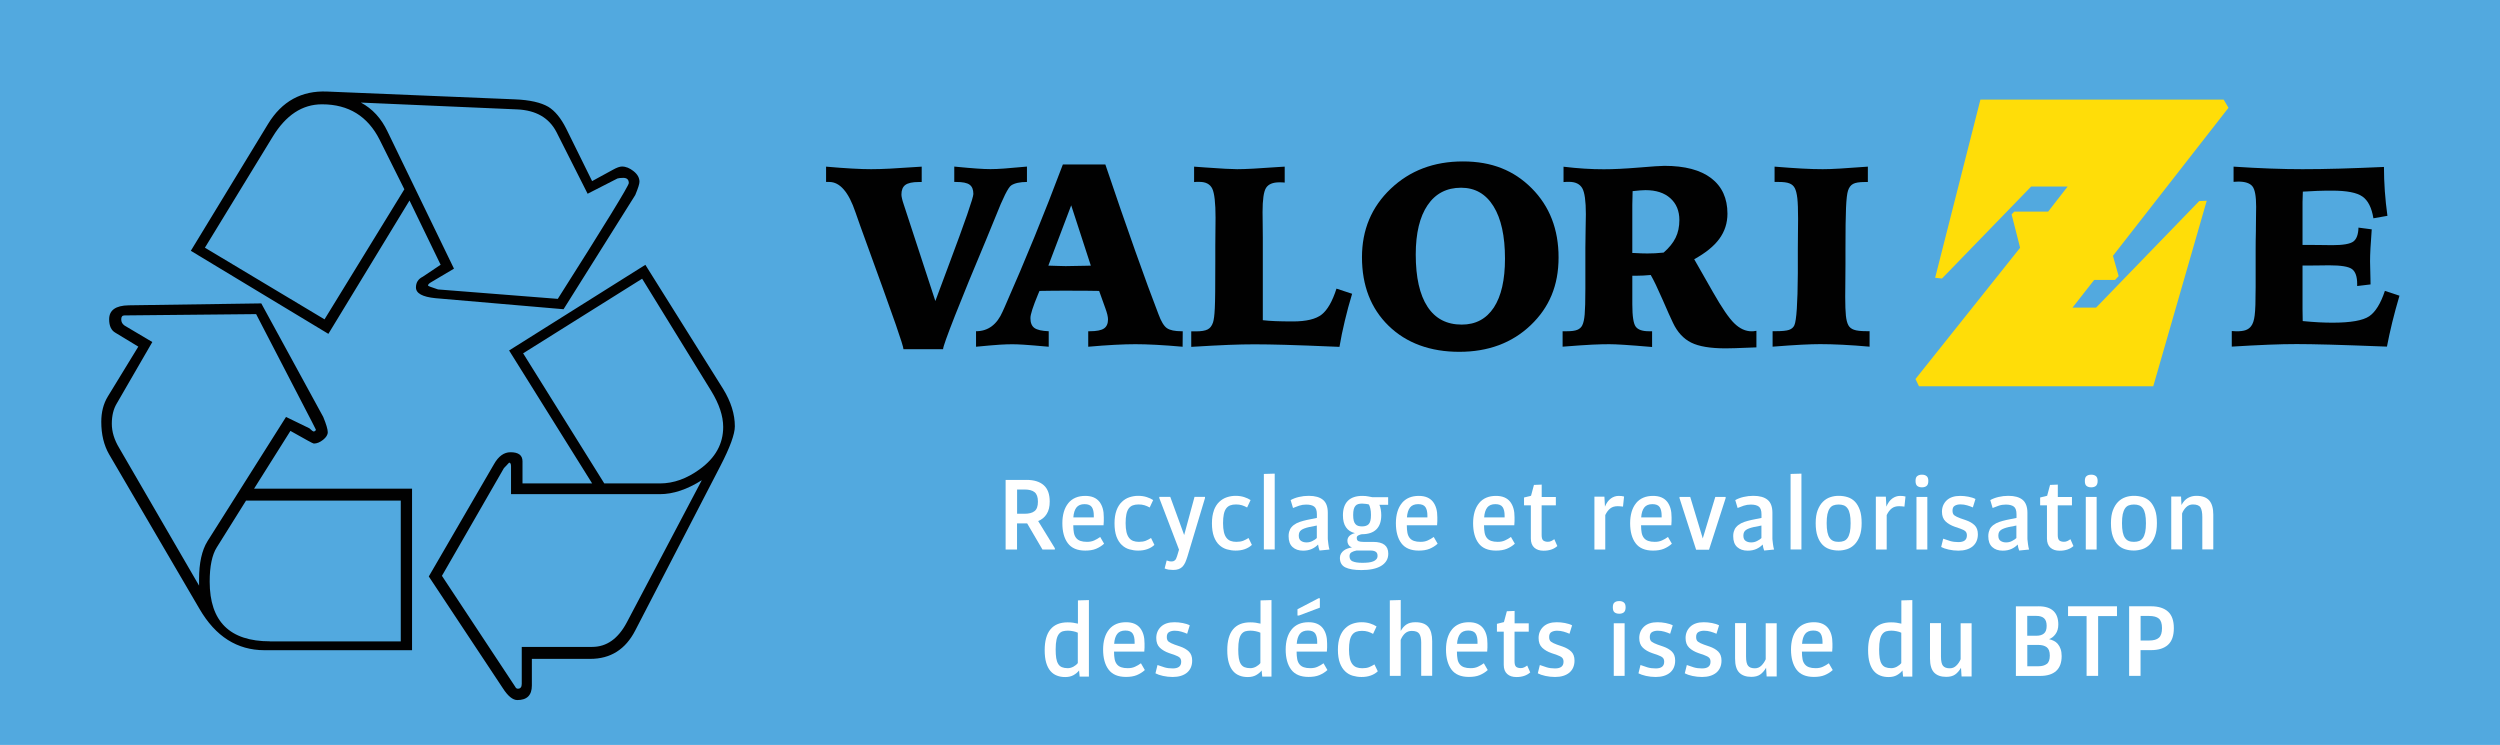 <?xml version="1.0" encoding="UTF-8"?>
<svg id="Calque_1" data-name="Calque 1" xmlns="http://www.w3.org/2000/svg" viewBox="0 0 403.11 120.12">
  <defs>
    <style>
      .cls-1 {
        fill: #010101;
      }

      .cls-1, .cls-2, .cls-3, .cls-4 {
        stroke-width: 0px;
      }

      .cls-2 {
        fill: #ffdd08;
      }

      .cls-3 {
        fill: #52a9df;
      }

      .cls-4 {
        fill: #fff;
      }
    </style>
  </defs>
  <g>
    <g>
      <rect class="cls-3" width="403.11" height="120.12"/>
      <polygon class="cls-2" points="337.98 49.6 334.18 49.6 337.67 45.14 341.04 45.14 341.62 44.52 340.7 41.25 359.33 17.38 358.55 16.06 319.33 16.06 312.03 44.79 313.13 44.91 327.51 30.08 333.39 30.08 330.25 34.12 324.79 34.12 324.36 34.57 325.73 39.95 308.86 61.11 309.42 62.28 347.2 62.28 355.82 32.37 354.61 32.42 337.98 49.6"/>
      <g>
        <path class="cls-1" d="M133.2,26.87c1.55.14,2.95.24,4.19.31,1.24.07,2.27.1,3.08.1.86,0,1.89-.03,3.06-.09s2.87-.17,5.09-.32v2.48h-.49c-1.01,0-1.73.16-2.15.47s-.63.83-.63,1.55c0,.16.03.37.09.63.06.26.13.53.23.81l5.15,15.73c.54-1.45,1.27-3.42,2.2-5.9,2.62-6.99,3.93-10.77,3.93-11.36,0-.71-.2-1.2-.61-1.5s-1.13-.44-2.17-.44h-.3v-2.48c1.6.16,2.83.26,3.68.32.85.06,1.57.09,2.16.09s1.33-.03,2.16-.09c.83-.06,2.07-.17,3.72-.32v2.48c-.56,0-1.06.05-1.48.14s-.78.23-1.05.41c-.48.3-1.32,1.97-2.52,5.02-.63,1.55-1.13,2.79-1.52,3.71-2.05,4.88-3.73,8.96-5.02,12.24-1.29,3.28-1.93,5.09-1.93,5.41v.04h-6.39c0-.27-.42-1.6-1.25-4-.83-2.39-2.75-7.73-5.76-16-.19-.5-.43-1.2-.73-2.08-1.1-3.26-2.51-4.89-4.23-4.89h-.51v-2.48Z"/>
        <path class="cls-1" d="M171.37,26.52h6.86c1.68,4.98,3.28,9.62,4.81,13.92,1.53,4.3,2.77,7.69,3.74,10.18.44,1.21.9,1.97,1.39,2.3.49.33,1.27.49,2.33.49h.21l-.02,2.5c-1.54-.14-2.96-.24-4.26-.31-1.3-.07-2.41-.1-3.35-.1s-2.06.03-3.35.1-2.72.17-4.26.31v-2.5h.26c1.08,0,1.84-.15,2.27-.44.44-.29.66-.78.66-1.48,0-.2-.04-.46-.11-.77-.08-.31-.18-.65-.32-1.02l-1-2.79c-.66-.01-1.38-.02-2.16-.03-.78,0-1.94-.01-3.5-.01-.58,0-1.2,0-1.86.01-.66,0-1.37.02-2.1.03-.06.14-.14.33-.24.57-.81,1.95-1.22,3.22-1.22,3.81,0,.75.21,1.28.64,1.59s1.2.49,2.31.53v2.5c-1.95-.17-3.3-.29-4.04-.33-.74-.05-1.35-.07-1.84-.07-.55,0-1.22.02-2.01.07-.79.05-2.07.16-3.83.33v-2.5c1.94,0,3.38-1.07,4.3-3.2.14-.31.24-.55.32-.71,1.65-3.75,3.26-7.52,4.81-11.32,1.55-3.8,3.08-7.69,4.57-11.66ZM172.72,33.12l-3.68,9.71c.41.01.94.03,1.59.05.64.02,1.05.03,1.21.03.64,0,1.75-.02,3.35-.06.31-.01.54-.02.7-.02l-3.16-9.71Z"/>
        <path class="cls-1" d="M192.52,26.87c.45.02,1.1.07,1.94.14,2.48.18,4.15.27,5.02.27,1.28,0,3.45-.11,6.52-.34.51-.04.9-.07,1.15-.07v2.57c-.11-.01-.23-.02-.34-.03-.11,0-.28-.01-.51-.01-1.07,0-1.78.3-2.16.9s-.56,1.9-.56,3.91c0,.34,0,.97.02,1.88.01.92.02,1.67.02,2.25v13.29c.58.07,1.24.12,2,.15.76.03,1.71.05,2.85.05,2.15,0,3.7-.37,4.64-1.11.94-.74,1.73-2.13,2.39-4.18l2.52.83c-.45,1.49-.85,2.95-1.18,4.37-.34,1.42-.63,2.81-.86,4.19-4.01-.17-6.95-.28-8.83-.33-1.88-.05-3.5-.08-4.87-.08-1.25,0-2.64.03-4.17.09-1.53.06-3.54.17-6.03.32v-2.5h.73c.88,0,1.51-.1,1.91-.31.4-.2.69-.58.87-1.12.14-.42.24-1.19.29-2.3.06-1.11.08-3.58.08-7.41v-2.63c0-.64,0-1.46.02-2.47.01-1.01.02-1.7.02-2.06,0-2.41-.18-3.99-.53-4.71s-1.04-1.09-2.04-1.09c-.24,0-.42,0-.54,0-.12,0-.24.02-.35.03v-2.48Z"/>
        <path class="cls-1" d="M219.61,41.48c0-4.42,1.54-8.1,4.63-11.04,3.09-2.94,6.97-4.41,11.64-4.41s8.23,1.45,11.11,4.34c2.88,2.9,4.32,6.61,4.32,11.14s-1.5,8.07-4.5,10.93-6.84,4.29-11.51,4.29-8.52-1.4-11.39-4.19c-2.87-2.8-4.3-6.49-4.3-11.07ZM235.59,30.27c-2.33,0-4.13.94-5.4,2.81-1.27,1.87-1.91,4.53-1.91,7.96,0,3.68.63,6.48,1.89,8.41,1.26,1.93,3.1,2.89,5.53,2.89,2.24,0,3.96-.92,5.17-2.75,1.2-1.83,1.8-4.46,1.8-7.88,0-3.65-.62-6.47-1.86-8.46-1.24-1.99-2.98-2.98-5.22-2.98Z"/>
        <path class="cls-1" d="M251.97,53.41h.7c.71,0,1.26-.07,1.64-.22.38-.15.65-.39.82-.73.19-.38.32-.96.39-1.75.07-.79.11-2.16.11-4.13v-6.62c0-.79.01-1.78.04-2.98s.04-2.02.04-2.45c0-2.1-.19-3.5-.58-4.18-.39-.68-1.1-1.03-2.14-1.03-.24,0-.42,0-.53.01-.12,0-.24.02-.35.03v-2.48c1.15.14,2.27.24,3.34.31,1.08.07,2.13.1,3.16.1,1.55,0,3.41-.09,5.58-.27,2.17-.18,3.56-.28,4.19-.28,3.28,0,5.8.66,7.54,1.99s2.62,3.24,2.62,5.72c0,1.52-.44,2.87-1.31,4.06-.87,1.19-2.22,2.28-4.05,3.29l3.04,5.33c1.42,2.5,2.56,4.17,3.44,5.02.88.85,1.8,1.27,2.78,1.27.09,0,.18,0,.28-.01.1,0,.26-.03.49-.07v2.67c-.24.01-.58.03-1.01.04-1.92.08-3.23.12-3.95.12-2.47,0-4.32-.31-5.56-.93-1.24-.62-2.22-1.68-2.93-3.18-.35-.72-.91-1.97-1.69-3.77-.78-1.79-1.41-3.11-1.9-3.95-.43.04-.83.07-1.22.09-.39.02-.75.03-1.09.03h-.66v4.58c0,1.93.18,3.14.55,3.63.37.5,1.07.74,2.11.74h.53v2.54c-1.95-.17-3.45-.28-4.5-.35s-1.85-.1-2.41-.1c-.76,0-1.67.02-2.72.07-1.05.05-2.65.16-4.8.33v-2.5ZM263.2,40.79h.13c1.04.06,1.8.08,2.29.08.39,0,.8-.01,1.24-.03.44-.02.9-.06,1.39-.11.88-.76,1.52-1.56,1.93-2.39s.61-1.79.61-2.86c0-1.48-.49-2.65-1.46-3.52-.97-.87-2.31-1.3-4.01-1.3-.19,0-.47.01-.85.04s-.78.07-1.22.12c-.02.77-.04,1.51-.05,2.22,0,.71,0,1.38,0,2.04v5.72Z"/>
        <path class="cls-1" d="M286.15,26.87c1.69.14,3.17.24,4.42.31,1.26.07,2.37.1,3.34.1.71,0,1.64-.03,2.78-.1s2.64-.17,4.49-.31v2.48h-.49c-.89,0-1.52.1-1.9.31s-.64.56-.81,1.08c-.15.46-.26,1.38-.32,2.76s-.09,3.59-.09,6.62v2.46c0,.75,0,1.71-.02,2.88-.01,1.17-.02,1.98-.02,2.41,0,1.36.04,2.37.11,3.03s.2,1.17.38,1.51c.18.35.48.61.92.76.44.16,1.11.23,2.01.23h.51v2.5c-1.54-.14-2.99-.24-4.36-.31-1.36-.07-2.57-.1-3.61-.1-.78,0-1.77.03-2.98.09-1.21.06-2.77.17-4.69.32v-2.5h.62c.94,0,1.62-.07,2.03-.21.41-.14.7-.39.86-.74.34-.75.53-3.54.56-8.39v-3.87c0-.66,0-1.54.02-2.63.01-1.09.02-1.84.02-2.26,0-1.51-.04-2.61-.12-3.33-.08-.71-.22-1.25-.4-1.62-.19-.37-.48-.63-.87-.78-.4-.16-.97-.23-1.72-.23h-.68v-2.48Z"/>
        <path class="cls-1" d="M360.15,26.87c2.08.14,4.07.24,5.96.31,1.89.07,3.61.1,5.15.1,1.87,0,3.86-.03,5.97-.09,2.11-.06,4.5-.15,7.17-.27,0,1.29.05,2.59.14,3.9.09,1.31.24,2.63.42,3.98l-2.26.4c-.28-1.71-.86-2.87-1.77-3.51s-2.54-.95-4.9-.95c-.83,0-1.63.01-2.41.04s-1.55.07-2.3.12c-.03.53-.04,1.1-.05,1.69,0,.59,0,1.45,0,2.57v4.33h1.05c.54,0,1.23,0,2.07.02.84.01,1.4.02,1.69.02,1.74,0,2.87-.2,3.39-.59.52-.39.79-1.14.82-2.24l2.14.28c-.1,1.32-.17,2.36-.21,3.13-.04.77-.06,1.45-.06,2.04,0,.45.02,1.34.06,2.69.01.45.02.79.02,1.02l-2.16.26v-.35c0-1.18-.28-1.97-.83-2.38s-1.78-.61-3.7-.61c-.3,0-.85,0-1.65.02-.8.01-1.46.02-1.97.02h-.66v5.27c0,.56,0,1.14,0,1.75,0,.61.02,1.25.03,1.93.94.09,1.81.16,2.6.2.79.04,1.53.06,2.21.06,2.93,0,4.9-.35,5.92-1.04,1.01-.7,1.85-2.06,2.52-4.09l2.35.78c-.44,1.48-.82,2.91-1.16,4.27-.33,1.37-.62,2.68-.86,3.94-3.9-.15-6.97-.26-9.22-.32-2.25-.06-4.03-.09-5.33-.09s-2.83.03-4.53.1c-1.7.07-3.68.17-5.94.31v-2.51c.1,0,.23,0,.4.02.17.02.29.02.37.02.61,0,1.1-.06,1.47-.19.36-.13.66-.34.88-.64.28-.35.47-.92.57-1.71.11-.79.16-2.31.16-4.58v-6.05c0-.96.01-1.97.04-3.03v-.43c0-.49,0-1.12.02-1.88s.02-1.29.02-1.58c0-1.7-.2-2.8-.61-3.3s-1.17-.75-2.28-.75c-.06,0-.18,0-.36.02s-.31.02-.39.02v-2.49Z"/>
      </g>
    </g>
    <g>
      <path class="cls-4" d="M165.53,77.38c1.19,0,2.11.28,2.76.85.65.57.97,1.45.97,2.66,0,.81-.16,1.47-.49,1.99-.32.52-.78.89-1.37,1.14l2.69,4.38v.21h-2l-2.47-4.22h-1.63v4.22h-1.84v-11.22h3.37ZM166.82,82.41c.36-.28.54-.79.54-1.52s-.18-1.24-.54-1.53c-.36-.29-.9-.43-1.62-.43h-1.2v3.91h1.2c.72,0,1.26-.14,1.62-.43Z"/>
      <path class="cls-4" d="M172.26,81.12c.65-.78,1.56-1.16,2.73-1.16.52,0,.97.08,1.35.24.38.16.69.4.93.7.24.31.42.67.54,1.09s.17.89.17,1.42c0,.17,0,.38,0,.63s-.02.46-.04.66h-4.88c0,.48.04.88.1,1.22.07.34.19.61.37.83.17.21.4.37.69.47.28.1.63.15,1.05.15.44,0,.83-.07,1.17-.23.34-.15.66-.34.96-.56l.63,1.09c-.38.35-.82.62-1.3.82-.49.2-1.07.29-1.74.29-1.29,0-2.22-.4-2.81-1.19-.59-.79-.88-1.87-.88-3.22s.32-2.47.97-3.25ZM176.37,83.15c0-.59-.1-1.05-.31-1.37s-.6-.49-1.18-.49-1.03.18-1.31.54c-.28.36-.45.89-.5,1.6h3.3v-.28Z"/>
      <path class="cls-4" d="M180.03,82.29c.21-.56.5-1.02.86-1.36.36-.35.77-.6,1.22-.75.46-.15.92-.23,1.4-.23.52,0,.98.07,1.39.2.41.13.75.29,1.04.48l-.56,1.2c-.27-.15-.54-.27-.83-.36-.29-.09-.61-.13-.97-.13s-.67.05-.93.15c-.26.1-.48.27-.65.5-.17.24-.3.55-.38.94-.08.39-.12.87-.12,1.43s.05,1.06.14,1.44c.09.38.23.69.41.92.18.23.4.4.67.5.27.1.57.15.92.15.44,0,.81-.06,1.09-.17s.58-.27.87-.45l.54,1.11c-.31.3-.69.53-1.15.69-.45.16-.94.23-1.48.23-.48,0-.94-.07-1.4-.2-.46-.13-.87-.37-1.22-.7-.36-.34-.65-.79-.86-1.35-.21-.57-.32-1.29-.32-2.15,0-.82.11-1.51.32-2.08Z"/>
      <path class="cls-4" d="M188.48,90.49c.13.03.3.04.5.04.16,0,.31-.06.46-.18.15-.12.26-.35.36-.69l.31-1.03-3.18-8.32v-.19h1.77l2.24,6.15,1.67-6.15h1.69v.19l-2.83,9.42c-.12.38-.24.71-.36.98-.13.27-.28.5-.45.67-.17.17-.38.3-.62.39s-.53.13-.88.13c-.23,0-.47-.02-.71-.05-.24-.04-.46-.1-.66-.19l.33-1.29c.12.05.24.08.37.11Z"/>
      <path class="cls-4" d="M195.73,82.29c.21-.56.5-1.02.86-1.36s.77-.6,1.23-.75c.46-.15.92-.23,1.4-.23.52,0,.99.07,1.39.2s.75.29,1.04.48l-.56,1.2c-.27-.15-.55-.27-.83-.36-.29-.09-.61-.13-.97-.13s-.67.05-.93.15c-.26.1-.48.27-.65.5s-.3.55-.38.94c-.08.39-.12.87-.12,1.43s.05,1.06.14,1.44c.09.38.23.69.41.92.18.23.4.4.67.5.27.1.57.15.92.15.44,0,.81-.06,1.1-.17.29-.12.58-.27.87-.45l.54,1.11c-.31.3-.7.53-1.15.69-.45.16-.94.23-1.48.23-.47,0-.94-.07-1.4-.2-.46-.13-.87-.37-1.23-.7s-.65-.79-.86-1.35c-.21-.57-.32-1.29-.32-2.15,0-.82.11-1.51.32-2.08Z"/>
      <path class="cls-4" d="M205.54,76.37v12.23h-1.75v-12.18l1.75-.05Z"/>
      <path class="cls-4" d="M207.99,85.39c.15-.29.36-.54.63-.74.27-.2.58-.37.94-.49.36-.12.75-.23,1.16-.32l1.62-.33v-.57c0-.63-.15-1.05-.44-1.26-.29-.22-.73-.32-1.29-.32-.4,0-.78.06-1.14.18s-.68.25-.98.37l-.38-1.27c.38-.22.83-.39,1.34-.51.51-.12,1.04-.18,1.58-.18,1.02,0,1.79.22,2.3.65.52.43.77,1.13.77,2.08v4.05c0,.14,0,.29.03.47.02.17.04.35.06.52.02.17.05.34.08.5.03.16.06.29.1.39l-1.6.16c-.05-.12-.09-.26-.14-.44-.05-.18-.08-.36-.1-.53-.28.3-.62.54-1.02.72-.4.18-.87.27-1.4.27-.7,0-1.26-.19-1.69-.58-.43-.39-.64-.97-.64-1.75,0-.42.07-.77.23-1.06ZM209.79,87.22c.24.16.53.24.88.24s.66-.07.96-.23c.31-.15.54-.31.7-.47v-2.02l-1.22.24c-.58.13-1.01.29-1.28.48-.27.19-.41.49-.41.9s.12.69.36.85Z"/>
      <path class="cls-4" d="M216.23,89.27c.12-.2.27-.37.45-.5.19-.14.39-.25.63-.33.23-.08.46-.14.69-.17-.25-.09-.44-.24-.56-.43s-.18-.4-.18-.63c0-.32.11-.59.33-.8.22-.21.52-.36.89-.45-.63-.14-1.11-.45-1.44-.93-.34-.48-.5-1.13-.5-1.94,0-1.03.27-1.81.8-2.34.53-.53,1.31-.79,2.34-.79.37,0,.68.03.92.08.24.05.47.1.68.13h2.55v1.23h-1.41c.09.18.17.43.22.75.05.31.08.62.08.92,0,1.01-.26,1.77-.79,2.29-.53.52-1.31.78-2.34.78-.16.02-.34.08-.53.17-.19.09-.29.22-.29.41,0,.28.09.46.28.54s.46.12.83.12h1.56c1.61,0,2.41.63,2.41,1.89,0,.45-.1.84-.31,1.17s-.5.61-.88.83-.83.38-1.36.49c-.53.11-1.13.16-1.79.16-1.14,0-2-.15-2.58-.43-.59-.29-.88-.8-.88-1.53,0-.26.06-.48.17-.68ZM218.11,90.51c.33.16.86.24,1.59.24.35,0,.67-.02.96-.05s.55-.1.76-.18.39-.2.51-.35c.13-.14.19-.33.19-.55,0-.3-.09-.52-.29-.65-.19-.13-.47-.2-.84-.2h-2.26c-.31.06-.58.15-.8.28s-.33.34-.33.63c0,.41.17.69.5.84ZM220.7,84.51c.24-.25.36-.74.36-1.47,0-.41-.03-.75-.1-1.03-.06-.28-.14-.5-.23-.66-.1-.04-.26-.07-.48-.1s-.42-.05-.62-.05c-.24,0-.46.03-.63.08-.18.05-.33.15-.45.29s-.21.33-.27.56c-.06.24-.09.54-.09.91s.03.67.09.91c.06.24.16.43.28.56.12.14.27.24.45.29.18.05.38.08.6.08.49,0,.85-.12,1.09-.37Z"/>
      <path class="cls-4" d="M226.04,81.12c.65-.78,1.56-1.16,2.73-1.16.52,0,.97.08,1.35.24.38.16.69.4.93.7.24.31.42.67.54,1.09s.17.89.17,1.42c0,.17,0,.38,0,.63s-.02.46-.04.66h-4.88c0,.48.04.88.1,1.22.07.34.19.61.37.83.17.21.4.37.69.47.28.1.63.15,1.05.15.44,0,.83-.07,1.17-.23.34-.15.66-.34.96-.56l.63,1.09c-.38.35-.82.62-1.3.82-.49.2-1.07.29-1.74.29-1.29,0-2.22-.4-2.81-1.19-.59-.79-.88-1.87-.88-3.22s.32-2.47.97-3.25ZM230.16,83.15c0-.59-.1-1.05-.31-1.37s-.6-.49-1.18-.49-1.03.18-1.31.54c-.28.36-.45.89-.5,1.6h3.3v-.28Z"/>
      <path class="cls-4" d="M238.49,81.12c.65-.78,1.56-1.16,2.73-1.16.52,0,.97.08,1.35.24.38.16.69.4.93.7.24.31.42.67.54,1.09s.17.89.17,1.42c0,.17,0,.38,0,.63s-.02.46-.04.66h-4.88c0,.48.04.88.1,1.22.07.34.19.61.37.83.17.21.4.37.69.47.28.1.63.15,1.05.15.44,0,.83-.07,1.17-.23.34-.15.66-.34.96-.56l.63,1.09c-.38.35-.82.62-1.3.82-.49.2-1.07.29-1.74.29-1.29,0-2.22-.4-2.81-1.19-.59-.79-.88-1.87-.88-3.22s.32-2.47.97-3.25ZM242.61,83.15c0-.59-.1-1.05-.31-1.37s-.6-.49-1.18-.49-1.03.18-1.31.54c-.28.36-.45.89-.5,1.6h3.3v-.28Z"/>
      <path class="cls-4" d="M245.74,81.47v-1.25l1.13-.28.47-1.75,1.25-.05v2h2.28v1.34h-2.29v4.78c0,.44.08.73.25.88.17.14.42.22.76.22.2,0,.38-.04.56-.13.17-.09.33-.18.47-.29l.49,1.11c-.56.5-1.3.75-2.22.75-.63,0-1.12-.16-1.49-.49-.37-.33-.56-.82-.56-1.48v-5.35h-1.08Z"/>
      <path class="cls-4" d="M258.7,80.07l.09,1.62c.24-.59.56-1.03.95-1.31.39-.28.81-.42,1.26-.42.35,0,.64.03.87.1l-.17,1.63c-.13-.02-.27-.04-.43-.05-.16-.01-.3-.02-.43-.02-.49,0-.88.12-1.19.36-.31.24-.58.59-.81,1.07v5.56h-1.75v-8.53h1.62Z"/>
      <path class="cls-4" d="M263.81,81.12c.65-.78,1.56-1.16,2.73-1.16.52,0,.97.08,1.35.24.38.16.69.4.93.7.24.31.42.67.54,1.09s.17.89.17,1.42c0,.17,0,.38,0,.63s-.02.46-.04.66h-4.88c0,.48.04.88.1,1.22.07.34.19.61.37.83.17.21.4.37.69.47.28.1.63.15,1.05.15.44,0,.83-.07,1.17-.23.34-.15.66-.34.96-.56l.63,1.09c-.38.35-.82.62-1.3.82-.49.2-1.07.29-1.74.29-1.29,0-2.22-.4-2.81-1.19-.59-.79-.88-1.87-.88-3.22s.32-2.47.97-3.25ZM267.93,83.15c0-.59-.1-1.05-.31-1.37s-.6-.49-1.18-.49-1.03.18-1.31.54c-.28.36-.45.89-.5,1.6h3.3v-.28Z"/>
      <path class="cls-4" d="M270.8,80.13h1.74l2.02,6.69,2.02-6.69h1.67v.19l-2.68,8.32h-2.08l-2.68-8.32v-.19Z"/>
      <path class="cls-4" d="M279.68,85.39c.15-.29.36-.54.63-.74.27-.2.58-.37.94-.49.36-.12.75-.23,1.16-.32l1.62-.33v-.57c0-.63-.15-1.05-.44-1.26-.29-.22-.73-.32-1.29-.32-.4,0-.78.06-1.14.18s-.68.25-.98.37l-.38-1.27c.38-.22.83-.39,1.34-.51.51-.12,1.04-.18,1.58-.18,1.02,0,1.79.22,2.3.65.52.43.77,1.13.77,2.08v4.05c0,.14,0,.29.03.47.02.17.04.35.06.52.02.17.05.34.08.5.03.16.06.29.1.39l-1.6.16c-.05-.12-.09-.26-.14-.44-.05-.18-.08-.36-.1-.53-.28.3-.62.54-1.02.72-.4.18-.87.27-1.4.27-.7,0-1.26-.19-1.69-.58-.43-.39-.64-.97-.64-1.75,0-.42.07-.77.23-1.06ZM281.48,87.22c.24.16.53.24.88.24s.66-.07.96-.23c.31-.15.54-.31.7-.47v-2.02l-1.22.24c-.58.13-1.01.29-1.28.48-.27.19-.41.49-.41.9s.12.69.36.85Z"/>
      <path class="cls-4" d="M290.47,76.37v12.23h-1.75v-12.18l1.75-.05Z"/>
      <path class="cls-4" d="M293.09,82.27c.21-.56.5-1.02.84-1.36s.74-.59,1.18-.74.89-.22,1.36-.22c.51,0,.99.07,1.44.21.45.14.85.38,1.18.72s.6.8.8,1.36.29,1.27.29,2.12-.11,1.53-.32,2.09-.5,1.02-.84,1.36-.74.59-1.19.74c-.45.14-.9.22-1.36.22-.51,0-.99-.07-1.43-.21s-.84-.38-1.17-.72-.6-.79-.8-1.36c-.2-.56-.3-1.27-.3-2.13s.11-1.53.32-2.09ZM297.31,87.23c.24-.09.44-.26.6-.49.16-.23.28-.54.37-.93.08-.39.12-.87.12-1.45s-.04-1.06-.12-1.45c-.08-.39-.2-.7-.37-.93-.16-.23-.36-.39-.6-.49-.24-.09-.52-.14-.84-.14s-.61.05-.84.14c-.24.09-.44.25-.6.49-.16.23-.28.54-.37.93-.08.39-.12.87-.12,1.45s.04,1.06.12,1.45c.08.39.2.7.37.93.16.23.36.39.6.49s.52.14.84.14.61-.05.84-.14Z"/>
      <path class="cls-4" d="M304.08,80.07l.09,1.62c.24-.59.56-1.03.95-1.31.39-.28.81-.42,1.26-.42.35,0,.64.03.87.1l-.17,1.63c-.13-.02-.27-.04-.43-.05-.16-.01-.3-.02-.43-.02-.49,0-.88.12-1.19.36-.31.24-.58.59-.81,1.07v5.56h-1.75v-8.53h1.62Z"/>
      <path class="cls-4" d="M309.15,78.36c-.18-.14-.28-.41-.28-.81s.09-.65.28-.79c.19-.15.43-.22.75-.22s.55.07.74.22c.19.14.29.41.29.79s-.09.66-.29.81c-.19.15-.44.22-.74.22s-.56-.07-.75-.22ZM310.77,80.13v8.48h-1.75v-8.48h1.75Z"/>
      <path class="cls-4" d="M314.43,87.23c.4.12.85.18,1.35.18.92,0,1.37-.36,1.37-1.08,0-.29-.08-.51-.24-.66-.16-.15-.43-.29-.8-.42l-.9-.31c-.61-.21-1.11-.5-1.5-.87-.39-.37-.58-.89-.58-1.56,0-.74.26-1.35.76-1.83.51-.48,1.23-.72,2.17-.72.43,0,.87.04,1.33.13s.84.21,1.14.37l-.42,1.36c-.29-.13-.6-.24-.94-.34-.34-.1-.69-.15-1.06-.15-.35,0-.65.07-.9.21-.26.14-.38.41-.38.8,0,.36.1.61.3.76.2.15.52.31.96.47l.9.31c.58.2,1.05.47,1.4.81.35.34.53.83.53,1.45,0,.83-.28,1.48-.83,1.95-.56.46-1.33.7-2.31.7-.53,0-1.05-.06-1.56-.17s-.92-.26-1.22-.42l.33-1.34c.34.13.7.25,1.1.37Z"/>
      <path class="cls-4" d="M320.8,85.39c.15-.29.36-.54.63-.74.27-.2.58-.37.94-.49s.75-.23,1.16-.32l1.62-.33v-.57c0-.63-.15-1.05-.44-1.26-.3-.22-.73-.32-1.29-.32-.41,0-.79.06-1.14.18-.35.12-.68.25-.98.37l-.38-1.27c.38-.22.83-.39,1.34-.51.51-.12,1.04-.18,1.58-.18,1.02,0,1.79.22,2.3.65s.77,1.13.77,2.08v4.05c0,.14,0,.29.03.47.02.17.04.35.06.52.02.17.05.34.08.5.03.16.06.29.1.39l-1.6.16c-.05-.12-.09-.26-.14-.44-.05-.18-.08-.36-.1-.53-.28.3-.62.54-1.02.72-.4.18-.86.27-1.4.27-.69,0-1.26-.19-1.68-.58-.43-.39-.64-.97-.64-1.75,0-.42.08-.77.23-1.06ZM322.59,87.22c.24.16.53.24.88.24s.66-.07.96-.23.54-.31.7-.47v-2.02l-1.22.24c-.58.13-1,.29-1.28.48-.27.19-.41.49-.41.9s.12.69.36.85Z"/>
      <path class="cls-4" d="M328.96,81.47v-1.25l1.13-.28.47-1.75,1.25-.05v2h2.28v1.34h-2.29v4.78c0,.44.08.73.25.88.17.14.42.22.76.22.2,0,.38-.04.56-.13s.33-.18.47-.29l.49,1.11c-.56.5-1.3.75-2.22.75-.63,0-1.12-.16-1.49-.49-.37-.33-.56-.82-.56-1.48v-5.35h-1.08Z"/>
      <path class="cls-4" d="M336.45,78.36c-.19-.14-.28-.41-.28-.81s.09-.65.28-.79c.18-.15.43-.22.75-.22s.55.07.74.22c.19.14.29.41.29.79s-.1.66-.29.81c-.19.15-.44.22-.74.22s-.56-.07-.75-.22ZM338.07,80.13v8.48h-1.75v-8.48h1.75Z"/>
      <path class="cls-4" d="M340.7,82.27c.21-.56.5-1.02.84-1.36s.74-.59,1.18-.74.89-.22,1.36-.22c.51,0,.99.07,1.44.21.45.14.85.38,1.18.72s.6.8.8,1.36.29,1.27.29,2.12-.11,1.53-.32,2.09-.5,1.02-.84,1.36-.74.59-1.19.74c-.45.14-.9.22-1.36.22-.51,0-.99-.07-1.43-.21s-.84-.38-1.17-.72-.6-.79-.8-1.36c-.2-.56-.3-1.27-.3-2.13s.11-1.53.32-2.09ZM344.93,87.23c.24-.09.44-.26.6-.49.16-.23.28-.54.37-.93.08-.39.12-.87.12-1.45s-.04-1.06-.12-1.45c-.08-.39-.2-.7-.37-.93-.16-.23-.36-.39-.6-.49-.24-.09-.52-.14-.84-.14s-.61.05-.84.14c-.24.09-.44.25-.6.49-.16.23-.28.54-.37.93-.08.39-.12.87-.12,1.45s.04,1.06.12,1.45c.08.39.2.7.37.93.16.23.36.39.6.49s.52.14.84.14.61-.05.84-.14Z"/>
      <path class="cls-4" d="M351.68,80.07l.07,1.36c.28-.52.62-.9,1.03-1.13.4-.23.86-.35,1.37-.35.95,0,1.64.25,2.08.75.44.5.65,1.27.65,2.28v5.61h-1.77v-5.2c0-.72-.1-1.24-.29-1.56-.2-.33-.61-.49-1.23-.49-.42,0-.78.15-1.08.44-.3.3-.52.63-.66,1.02v5.79h-1.75v-8.53h1.6Z"/>
      <path class="cls-4" d="M170.41,108.93c-.4-.15-.75-.4-1.04-.74-.29-.34-.52-.79-.68-1.34-.16-.55-.24-1.22-.24-2.02,0-1.48.31-2.6.93-3.35.62-.75,1.54-1.13,2.77-1.13.34,0,.63.02.9.06.26.04.51.09.76.15v-3.75l1.77-.05v12.34h-1.49l-.1-.99c-.22.29-.52.54-.89.75-.38.21-.82.31-1.33.31s-.93-.07-1.34-.23ZM173.08,107.5c.29-.16.53-.35.71-.58v-4.9c-.21-.1-.46-.18-.76-.24-.3-.06-.58-.09-.84-.09-.3,0-.57.04-.81.1-.24.07-.44.21-.62.42-.17.21-.31.51-.4.91s-.14.93-.14,1.59c0,.56.03,1.03.09,1.41.06.38.17.69.32.94.15.24.35.42.6.52s.56.16.93.16c.31,0,.61-.08.9-.23Z"/>
      <path class="cls-4" d="M178.83,101.49c.65-.78,1.56-1.16,2.73-1.16.52,0,.97.08,1.35.24.38.16.69.4.93.7.24.31.42.67.54,1.09s.17.89.17,1.42c0,.17,0,.38,0,.63s-.02.46-.04.66h-4.88c0,.48.04.88.1,1.22.07.34.19.61.37.83.17.21.4.37.69.47.28.1.63.15,1.05.15.44,0,.83-.07,1.17-.23.34-.15.66-.34.96-.56l.63,1.09c-.38.35-.82.62-1.3.82-.49.2-1.07.29-1.74.29-1.29,0-2.22-.4-2.81-1.19-.59-.79-.88-1.87-.88-3.22s.32-2.47.97-3.25ZM182.95,103.53c0-.59-.1-1.05-.31-1.37s-.6-.49-1.18-.49-1.03.18-1.31.54c-.28.36-.45.89-.5,1.6h3.3v-.28Z"/>
      <path class="cls-4" d="M187.74,107.6c.4.12.85.18,1.35.18.92,0,1.37-.36,1.37-1.08,0-.29-.08-.51-.24-.66-.16-.15-.43-.29-.8-.42l-.9-.31c-.61-.21-1.11-.5-1.5-.87-.39-.37-.58-.89-.58-1.56,0-.74.26-1.35.76-1.83.51-.48,1.23-.72,2.17-.72.43,0,.87.04,1.33.13s.84.21,1.14.37l-.42,1.36c-.29-.13-.6-.24-.94-.34-.34-.1-.69-.15-1.06-.15-.35,0-.65.07-.9.21-.26.14-.38.41-.38.8,0,.36.1.61.3.76.2.15.52.31.96.47l.9.31c.58.2,1.05.47,1.4.81.35.34.53.83.53,1.45,0,.83-.28,1.48-.83,1.95-.56.46-1.33.7-2.31.7-.53,0-1.05-.06-1.56-.17s-.92-.26-1.22-.42l.33-1.34c.34.13.7.25,1.1.37Z"/>
      <path class="cls-4" d="M199.85,108.93c-.4-.15-.75-.4-1.04-.74-.29-.34-.52-.79-.68-1.34-.16-.55-.24-1.22-.24-2.02,0-1.48.31-2.6.93-3.35.62-.75,1.54-1.13,2.77-1.13.34,0,.63.02.9.06.26.04.51.09.76.15v-3.75l1.77-.05v12.34h-1.49l-.1-.99c-.22.29-.52.54-.89.75-.38.21-.82.31-1.33.31s-.93-.07-1.34-.23ZM202.52,107.5c.29-.16.53-.35.71-.58v-4.9c-.21-.1-.46-.18-.76-.24-.3-.06-.58-.09-.84-.09-.3,0-.57.04-.81.1-.24.07-.44.21-.62.42-.17.21-.31.51-.4.91s-.14.93-.14,1.59c0,.56.03,1.03.09,1.41.06.38.17.69.32.94.15.24.35.42.6.52s.56.16.93.16c.31,0,.61-.08.9-.23Z"/>
      <path class="cls-4" d="M208.27,101.49c.65-.78,1.56-1.16,2.73-1.16.52,0,.97.08,1.35.24.38.16.69.4.93.7.24.31.42.67.54,1.09s.17.89.17,1.42c0,.17,0,.38,0,.63s-.02.46-.04.66h-4.88c0,.48.04.88.1,1.22.07.34.19.61.37.83.17.21.4.37.69.47.28.1.63.15,1.05.15.44,0,.83-.07,1.17-.23.34-.15.66-.34.96-.56l.63,1.09c-.38.35-.82.62-1.3.82-.49.2-1.07.29-1.74.29-1.29,0-2.22-.4-2.81-1.19-.59-.79-.88-1.87-.88-3.22s.32-2.47.97-3.25ZM212.39,103.53c0-.59-.1-1.05-.31-1.37s-.6-.49-1.18-.49-1.03.18-1.31.54c-.28.36-.45.89-.5,1.6h3.3v-.28ZM212.6,96.47h.22v1.51l-3.37,1.27h-.24v-1.01l3.39-1.77Z"/>
      <path class="cls-4" d="M216.05,102.67c.21-.56.5-1.02.86-1.36.36-.35.77-.6,1.22-.75.46-.15.92-.23,1.4-.23.52,0,.98.07,1.39.2.41.13.75.29,1.04.48l-.56,1.2c-.27-.15-.54-.27-.83-.36-.29-.09-.61-.13-.97-.13s-.67.05-.93.15c-.26.1-.48.27-.65.5-.17.24-.3.55-.38.94-.08.39-.12.87-.12,1.43s.05,1.06.14,1.44c.09.38.23.69.41.92.18.23.4.4.67.5.27.1.57.15.92.15.44,0,.81-.06,1.09-.17s.58-.27.87-.45l.54,1.11c-.31.3-.69.53-1.15.69-.45.16-.94.23-1.48.23-.48,0-.94-.07-1.4-.2-.46-.13-.87-.37-1.22-.7-.36-.34-.65-.79-.86-1.35-.21-.57-.32-1.29-.32-2.15,0-.82.11-1.51.32-2.08Z"/>
      <path class="cls-4" d="M225.86,96.75v4.99c.27-.49.59-.84.96-1.07.38-.23.84-.34,1.4-.34.96,0,1.65.25,2.08.76.42.51.63,1.27.63,2.29v5.59h-1.77v-5.35c0-.66-.11-1.14-.32-1.44s-.62-.45-1.21-.45c-.43,0-.79.14-1.09.41-.29.27-.52.62-.69,1.05v5.79h-1.75v-12.18l1.75-.05Z"/>
      <path class="cls-4" d="M234.12,101.49c.65-.78,1.56-1.16,2.73-1.16.52,0,.97.08,1.35.24.38.16.69.4.93.7.24.31.42.67.54,1.09s.17.89.17,1.42c0,.17,0,.38,0,.63s-.02.46-.04.66h-4.88c0,.48.04.88.1,1.22s.19.61.37.83c.17.21.4.37.69.47s.63.15,1.05.15c.44,0,.83-.07,1.17-.23s.66-.34.96-.56l.63,1.09c-.38.35-.82.62-1.3.82s-1.07.29-1.74.29c-1.29,0-2.22-.4-2.81-1.19-.58-.79-.88-1.87-.88-3.22s.32-2.47.97-3.25ZM238.24,103.53c0-.59-.1-1.05-.31-1.37s-.6-.49-1.18-.49-1.03.18-1.31.54c-.28.36-.45.89-.5,1.6h3.3v-.28Z"/>
      <path class="cls-4" d="M241.37,101.84v-1.25l1.13-.28.47-1.75,1.25-.05v2h2.28v1.34h-2.29v4.78c0,.44.08.73.25.88.17.14.42.22.76.22.2,0,.38-.04.56-.13s.33-.18.47-.29l.49,1.11c-.56.5-1.3.75-2.22.75-.63,0-1.12-.16-1.49-.49-.37-.33-.56-.82-.56-1.48v-5.35h-1.08Z"/>
      <path class="cls-4" d="M249.39,107.6c.4.12.85.18,1.35.18.92,0,1.37-.36,1.37-1.08,0-.29-.08-.51-.24-.66-.16-.15-.43-.29-.8-.42l-.9-.31c-.61-.21-1.11-.5-1.5-.87-.39-.37-.58-.89-.58-1.56,0-.74.26-1.35.76-1.83.51-.48,1.23-.72,2.17-.72.43,0,.87.04,1.33.13s.84.21,1.14.37l-.42,1.36c-.29-.13-.6-.24-.94-.34-.34-.1-.69-.15-1.06-.15-.35,0-.65.07-.9.21-.26.14-.38.41-.38.8,0,.36.1.61.3.76.2.15.52.31.96.47l.9.31c.58.2,1.05.47,1.4.81.35.34.53.83.53,1.45,0,.83-.28,1.48-.83,1.95-.56.46-1.33.7-2.31.7-.53,0-1.05-.06-1.56-.17s-.92-.26-1.22-.42l.33-1.34c.34.13.7.25,1.1.37Z"/>
      <path class="cls-4" d="M260.34,98.74c-.19-.14-.28-.41-.28-.81s.09-.65.28-.79c.18-.15.43-.22.75-.22s.55.07.74.22c.19.14.29.41.29.79s-.1.66-.29.81c-.19.15-.44.22-.74.22s-.56-.07-.75-.22ZM261.96,100.5v8.48h-1.75v-8.48h1.75Z"/>
      <path class="cls-4" d="M265.62,107.6c.4.12.85.18,1.35.18.92,0,1.37-.36,1.37-1.08,0-.29-.08-.51-.24-.66-.16-.15-.43-.29-.8-.42l-.9-.31c-.61-.21-1.12-.5-1.5-.87-.39-.37-.58-.89-.58-1.56,0-.74.26-1.35.76-1.83.51-.48,1.23-.72,2.17-.72.43,0,.87.04,1.33.13.46.09.84.21,1.14.37l-.42,1.36c-.29-.13-.6-.24-.94-.34-.34-.1-.69-.15-1.06-.15-.35,0-.65.07-.9.21-.26.14-.38.41-.38.8,0,.36.1.61.3.76.2.15.52.31.96.47l.9.31c.58.2,1.05.47,1.4.81.35.34.53.83.53,1.45,0,.83-.28,1.48-.83,1.95-.56.46-1.33.7-2.31.7-.53,0-1.05-.06-1.56-.17-.51-.12-.92-.26-1.22-.42l.33-1.34c.34.13.7.25,1.1.37Z"/>
      <path class="cls-4" d="M273.09,107.6c.4.12.85.18,1.35.18.92,0,1.37-.36,1.37-1.08,0-.29-.08-.51-.24-.66-.16-.15-.43-.29-.8-.42l-.9-.31c-.61-.21-1.11-.5-1.5-.87-.39-.37-.58-.89-.58-1.56,0-.74.26-1.35.76-1.83.51-.48,1.23-.72,2.17-.72.43,0,.87.04,1.33.13s.84.21,1.14.37l-.42,1.36c-.29-.13-.6-.24-.94-.34-.34-.1-.69-.15-1.06-.15-.35,0-.65.07-.9.21-.26.14-.38.41-.38.8,0,.36.1.61.3.76.2.15.52.31.96.47l.9.31c.58.2,1.05.47,1.4.81.35.34.53.83.53,1.45,0,.83-.28,1.48-.83,1.95-.56.46-1.33.7-2.31.7-.53,0-1.05-.06-1.56-.17s-.92-.26-1.22-.42l.33-1.34c.34.13.7.25,1.1.37Z"/>
      <path class="cls-4" d="M281.54,100.5v5.35c0,.74.11,1.25.33,1.51.22.27.58.4,1.09.4.4,0,.76-.14,1.05-.43s.53-.63.7-1.03v-5.8h1.77v8.58h-1.62l-.09-1.41c-.28.49-.6.85-.96,1.1-.37.25-.84.37-1.43.37-.85,0-1.49-.23-1.94-.69s-.67-1.21-.67-2.25v-5.72h1.75Z"/>
      <path class="cls-4" d="M289.75,101.49c.65-.78,1.56-1.16,2.73-1.16.52,0,.97.08,1.35.24.38.16.69.4.93.7.24.31.42.67.54,1.09s.17.89.17,1.42c0,.17,0,.38,0,.63s-.02.46-.04.66h-4.88c0,.48.04.88.1,1.22s.19.61.37.83c.17.21.4.37.69.47s.63.15,1.05.15c.44,0,.83-.07,1.17-.23s.66-.34.96-.56l.63,1.09c-.38.35-.82.62-1.3.82s-1.07.29-1.74.29c-1.29,0-2.22-.4-2.81-1.19-.58-.79-.88-1.87-.88-3.22s.32-2.47.97-3.25ZM293.87,103.53c0-.59-.1-1.05-.31-1.37s-.6-.49-1.18-.49-1.03.18-1.31.54c-.28.36-.45.89-.5,1.6h3.3v-.28Z"/>
      <path class="cls-4" d="M303.18,108.93c-.4-.15-.75-.4-1.04-.74-.29-.34-.52-.79-.68-1.34-.16-.55-.24-1.22-.24-2.02,0-1.48.31-2.6.93-3.35.62-.75,1.54-1.13,2.77-1.13.34,0,.63.02.9.06.26.04.51.09.76.15v-3.75l1.77-.05v12.34h-1.49l-.1-.99c-.22.29-.52.54-.89.75-.38.21-.82.31-1.33.31s-.93-.07-1.34-.23ZM305.86,107.5c.29-.16.53-.35.71-.58v-4.9c-.21-.1-.46-.18-.76-.24-.3-.06-.58-.09-.84-.09-.3,0-.57.04-.81.1-.24.07-.44.21-.62.42-.17.21-.31.51-.4.91s-.14.93-.14,1.59c0,.56.03,1.03.09,1.41.06.38.17.69.32.94.15.24.35.42.6.52s.56.16.93.16c.31,0,.61-.08.9-.23Z"/>
      <path class="cls-4" d="M312.97,100.5v5.35c0,.74.11,1.25.33,1.51.22.27.59.4,1.09.4.41,0,.76-.14,1.05-.43.3-.28.53-.63.7-1.03v-5.8h1.77v8.58h-1.62l-.09-1.41c-.28.49-.6.85-.96,1.1s-.84.37-1.43.37c-.85,0-1.49-.23-1.94-.69-.44-.46-.67-1.21-.67-2.25v-5.72h1.75Z"/>
      <path class="cls-4" d="M328.69,97.76c1.08,0,1.88.25,2.41.75.53.5.79,1.23.79,2.18,0,.63-.15,1.14-.45,1.55-.3.41-.65.68-1.04.82.26.06.51.15.76.27s.47.29.65.51c.19.22.34.49.45.81s.17.7.17,1.14c0,1.05-.29,1.85-.88,2.39-.59.54-1.46.81-2.61.81h-3.89v-11.22h3.65ZM329.58,102.14c.29-.24.43-.65.43-1.22s-.14-.99-.43-1.24c-.29-.25-.69-.37-1.22-.37h-1.48v3.2h1.48c.52,0,.93-.12,1.22-.37ZM330.02,107.07c.33-.24.5-.7.5-1.36s-.17-1.1-.5-1.35-.79-.37-1.36-.37h-1.77v3.44h1.77c.58,0,1.03-.12,1.36-.37Z"/>
      <path class="cls-4" d="M333.46,99.34v-1.58h7.89v1.58h-3.04v9.64h-1.86v-9.64h-2.99Z"/>
      <path class="cls-4" d="M346.85,97.76c1.19,0,2.1.29,2.73.86.63.57.94,1.46.94,2.67s-.31,2.11-.94,2.68c-.63.57-1.53.86-2.73.86h-1.7v4.15h-1.84v-11.22h3.54ZM348.11,102.83c.34-.3.5-.82.5-1.55s-.17-1.24-.5-1.53c-.34-.29-.86-.43-1.58-.43h-1.37v3.96h1.37c.72,0,1.25-.15,1.58-.45Z"/>
    </g>
  </g>
  <path class="cls-1" d="M97.41,77.95h9c2.2,0,4.34-.77,6.43-2.3,2.51-1.81,3.77-4.08,3.77-6.8,0-1.78-.65-3.71-1.93-5.81l-11.14-18.1-19.19,12.03,13.08,20.97M84.13,104.31h11.35c2.34,0,4.2-1.32,5.6-3.97l12.08-22.91c-2.37,1.5-4.62,2.25-6.75,2.25h-24.01v-4.5c0-.38-.1-.58-.31-.58-.18.18-.46.47-.84.89l-9.99,17.36,11.82,17.89c.1.21.24.31.42.31.42,0,.63-.26.63-.78v-5.96h0ZM84.23,77.95h11.25l-13.39-21.44,21.97-13.81,12.55,20.03c1.26,2.06,1.88,4.06,1.88,6.01,0,1.26-.78,3.4-2.35,6.43l-13.7,26.47c-1.57,3.07-3.99,4.6-7.27,4.6h-9.41v4.29c0,1.57-.78,2.35-2.35,2.35-.73,0-1.52-.64-2.35-1.94l-11.92-17.99,10.51-18.1c.73-1.29,1.62-1.93,2.67-1.93,1.29,0,1.93.49,1.93,1.46v3.56h0ZM70.64,46.67l19.3,1.52c7.64-12.03,11.45-18.25,11.45-18.67,0-.56-.3-.84-.89-.84-.42,0-.73.04-.94.1l-4.81,2.46-5.02-9.94c-1.19-2.3-3.3-3.52-6.33-3.66l-25.21-1.1c1.85.98,3.28,2.53,4.29,4.66l10.72,22.12-3.61,2.14c-.38.21-.58.4-.58.58,0,.07.54.28,1.62.63h0ZM43.54,103.42h21.08v-22.7h-24.95l-4.71,7.53c-.77,1.22-1.15,3.07-1.15,5.54,0,6.42,3.24,9.62,9.73,9.62h0ZM52.33,51.49l12.87-20.97-3.97-7.95c-1.92-3.83-5.02-5.75-9.31-5.75-3.18,0-5.82,1.74-7.95,5.23l-10.93,17.89,19.3,11.56h0ZM95.48,29.2l3.35-1.83c.63-.35,1.11-.52,1.46-.52.63,0,1.26.26,1.88.76.63.5.94,1.07.94,1.7,0,.35-.23,1.06-.68,2.14l-11.56,18.41-20.66-1.78c-2.09-.21-3.14-.78-3.14-1.73,0-.8.37-1.37,1.1-1.73l2.88-1.93-5.02-10.36-13.08,21.5-22.18-13.39,12.45-20.45c2.23-3.66,5.4-5.4,9.52-5.23l30.33,1.26c2.37.1,4.15.51,5.34,1.2,1.08.66,2.04,1.83,2.88,3.5l4.18,8.47h0ZM20.06,52.48l4.5,2.67-5.75,9.94c-.52.87-.78,1.95-.78,3.24s.4,2.6,1.2,3.92l12.87,22.18v-1.05c0-2.61.45-4.65,1.36-6.12l12.66-20.03,3.77,1.83c.35.35.59.52.73.52.21-.07.31-.17.31-.31,0-.03-.21-.45-.63-1.25l-9-17.37-21.23.21c-.35,0-.52.21-.52.63s.17.75.52.99h0ZM17.6,51.48c0-1.46,1.05-2.21,3.14-2.25l21.39-.31,9.99,18.31c.49,1.19.73,2.01.73,2.46,0,.42-.26.83-.76,1.23-.5.4-1,.6-1.49.6-.07,0-.42-.17-1.05-.52l-2.72-1.52-5.86,9.31h25.47v26.05h-23.8c-4.39,0-7.88-2.21-10.46-6.64l-14.59-24.95c-.84-1.46-1.26-3.21-1.26-5.23,0-1.57.35-2.93,1.05-4.08l4.92-8.05-3.71-2.25c-.66-.38-.99-1.1-.99-2.14h0Z"/>
</svg>
